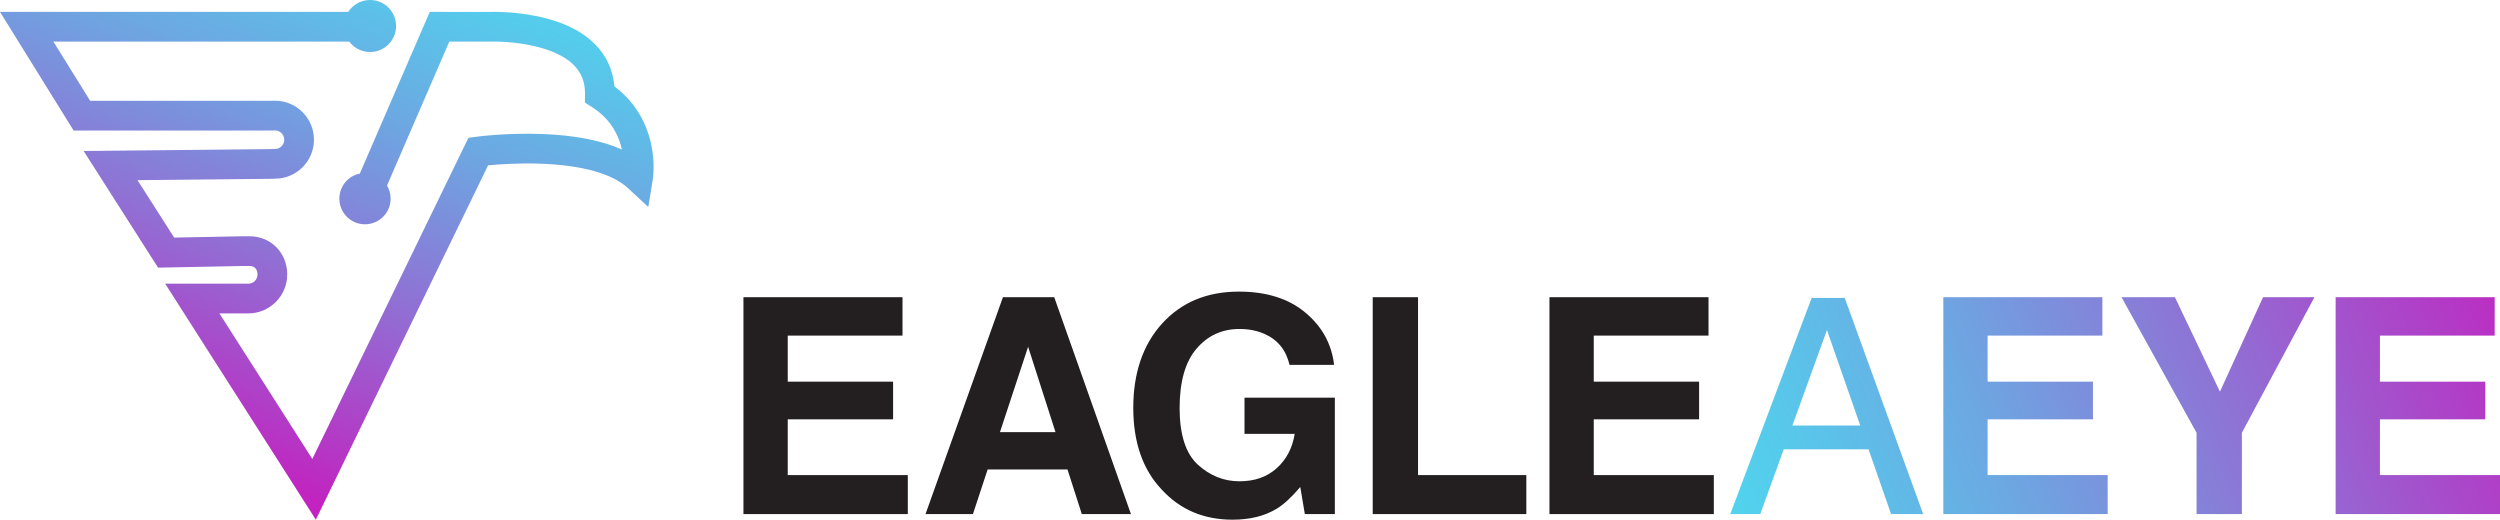 <?xml version="1.0" encoding="UTF-8"?><svg id="Layer_2" xmlns="http://www.w3.org/2000/svg" xmlns:xlink="http://www.w3.org/1999/xlink" viewBox="0 0 2871.29 596.86"><defs><style>.cls-1{fill:none;}.cls-2{fill:url(#linear-gradient);}.cls-3{clip-path:url(#clippath);}.cls-4{fill:#231f20;}.cls-5{fill:url(#linear-gradient-2);}</style><linearGradient id="linear-gradient" x1="461.11" y1="-107.2" x2="219.31" y2="526.75" gradientUnits="userSpaceOnUse"><stop offset="0" stop-color="#4ed8ef"/><stop offset=".12" stop-color="#56caeb"/><stop offset=".34" stop-color="#6ca8e2"/><stop offset=".63" stop-color="#9070d4"/><stop offset=".99" stop-color="#c124c0"/><stop offset="1" stop-color="#c323c0"/></linearGradient><clipPath id="clippath"><path class="cls-1" d="M2080.74,342.18l-93.49,248.25h34.47l26.92-74.36h97.4l25.92,74.36h36.84l-90.1-248.25h-37.96Zm-22.17,146.52l39.72-109.68,38.22,109.68h-77.94Zm224.24,56.95h137.9v44.78h-188.77v-249.1h182.68v44.11h-131.82v52.9h121v43.26h-121v64.05Zm316.36-204.31h58.98l-83.31,155.7v93.4h-52.05v-93.4l-86.19-155.7h61.34l51.71,108.49,49.52-108.49Zm272.12,204.31v44.78h-188.77v-249.1h182.68v44.11h-131.81v52.9h121v43.26h-121v64.05h137.9Z"/></clipPath><linearGradient id="linear-gradient-2" x1="1975.14" y1="661.02" x2="2897.65" y2="269.44" xlink:href="#linear-gradient"/></defs><g id="Layer_1-2"><path class="cls-2" d="M747.77,165.21c-5.88-27.04-20.35-49.65-42.08-65.89-1.66-19.39-9.5-36.03-23.38-49.55-17.12-16.69-42.75-27.82-76.18-33.08-22.32-3.51-40.61-3.11-43.57-3.02h-50.37l-.14-.06h-18.43l-80.36,185.7c-13.41,2.75-23.5,14.61-23.5,28.84,0,16.26,13.18,29.44,29.44,29.44s29.44-13.18,29.44-29.44c0-5.5-1.52-10.65-4.14-15.06l71.52-165.28h47.5c18.19-.7,70.71,2.71,95.01,26.45,9.19,8.98,13.56,20.1,13.36,33.99l-.14,9.55,8.07,5.11c17.99,11.4,29.55,27.69,34.34,48.41,.03,.13,.06,.25,.09,.38-23.51-10.45-54.19-16.42-91.73-17.81-40.48-1.5-74.07,2.98-75.48,3.17l-9.06,1.23-179.29,368.81-106.7-167.15h33.11c24.69,0,44.77-20.08,44.77-44.77s-18.61-43.84-43.3-43.84c-2.55,0-8.85,.04-8.85,.04l-77.71,1.5-42.09-65.96,151.09-1.52h.5c1.63-.08,4.79-.18,6.32-.18,24.69,0,44.77-20.08,44.77-44.77s-20.08-44.77-44.77-44.77c-2.8,0-7.58,.1-8.61,.12H103.56L61.35,47.8H401.15c5.45,7.25,14.12,11.94,23.89,11.94,16.49,0,29.87-13.37,29.87-29.87S441.53,0,425.04,0c-10.52,0-19.76,5.44-25.08,13.66H0L84.57,149.94h223.2c.05,0,5.35-.12,8.06-.12,5.86,0,10.64,4.77,10.64,10.64s-4.77,10.64-10.64,10.64c-2.42,0-6.3,.14-7.4,.18l-212.38,2.14,85.5,133.97,96.52-1.87c.85,0,6.23-.04,8.52-.04,5.74,0,9.16,3.63,9.16,9.71s-4.77,10.64-10.64,10.64h-95.4l173.03,271.04,197.84-406.96c12.06-1.17,35.01-2.84,60.69-1.89,47.51,1.76,82.08,11.47,99.97,28.08l23.32,21.65,5.14-31.41c.31-1.89,2.88-19.08-1.91-41.12Z"/><path class="cls-4" d="M1036.55,385.45h-131.82v52.9h121v43.26h-121v64.05h137.9v44.78h-188.77v-249.1h182.68v44.11Z"/><path class="cls-4" d="M1151.9,341.34h58.89l88.13,249.1h-56.44l-16.44-51.21h-91.73l-16.89,51.21h-54.45l88.92-249.1Zm-3.43,154.97h63.8l-31.47-98.02-32.33,98.02Z"/><path class="cls-4" d="M1481.05,419.08c-3.94-17.01-13.58-28.9-28.9-35.66-8.56-3.72-18.08-5.58-28.56-5.58-20.06,0-36.53,7.56-49.43,22.69-12.9,15.12-19.35,37.87-19.35,68.22s6.98,52.23,20.96,64.94c13.97,12.71,29.85,19.06,47.66,19.06s31.77-5.01,42.92-15.03c11.15-10.02,18.02-23.15,20.62-39.39h-57.63v-41.57h103.76v133.67h-34.47l-5.24-31.09c-10.03,11.78-19.04,20.08-27.04,24.9-13.75,8.41-30.65,12.62-50.7,12.62-33.01,0-60.05-11.43-81.12-34.28-21.97-22.97-32.95-54.38-32.95-94.24s11.1-72.62,33.29-96.94c22.19-24.32,51.54-36.48,88.05-36.48,31.66,0,57.09,8.03,76.3,24.08,19.21,16.05,30.22,36.08,33.04,60.08h-51.2Z"/><path class="cls-4" d="M1576.59,341.34h52.05v204.31h124.38v44.78h-176.43v-249.1Z"/><path class="cls-4" d="M1962.27,385.45h-131.82v52.9h121v43.26h-121v64.05h137.9v44.78h-188.77v-249.1h182.68v44.11Z"/><g class="cls-3"><rect class="cls-5" x="1968.36" y="285.42" width="936.08" height="359.62"/></g></g></svg>